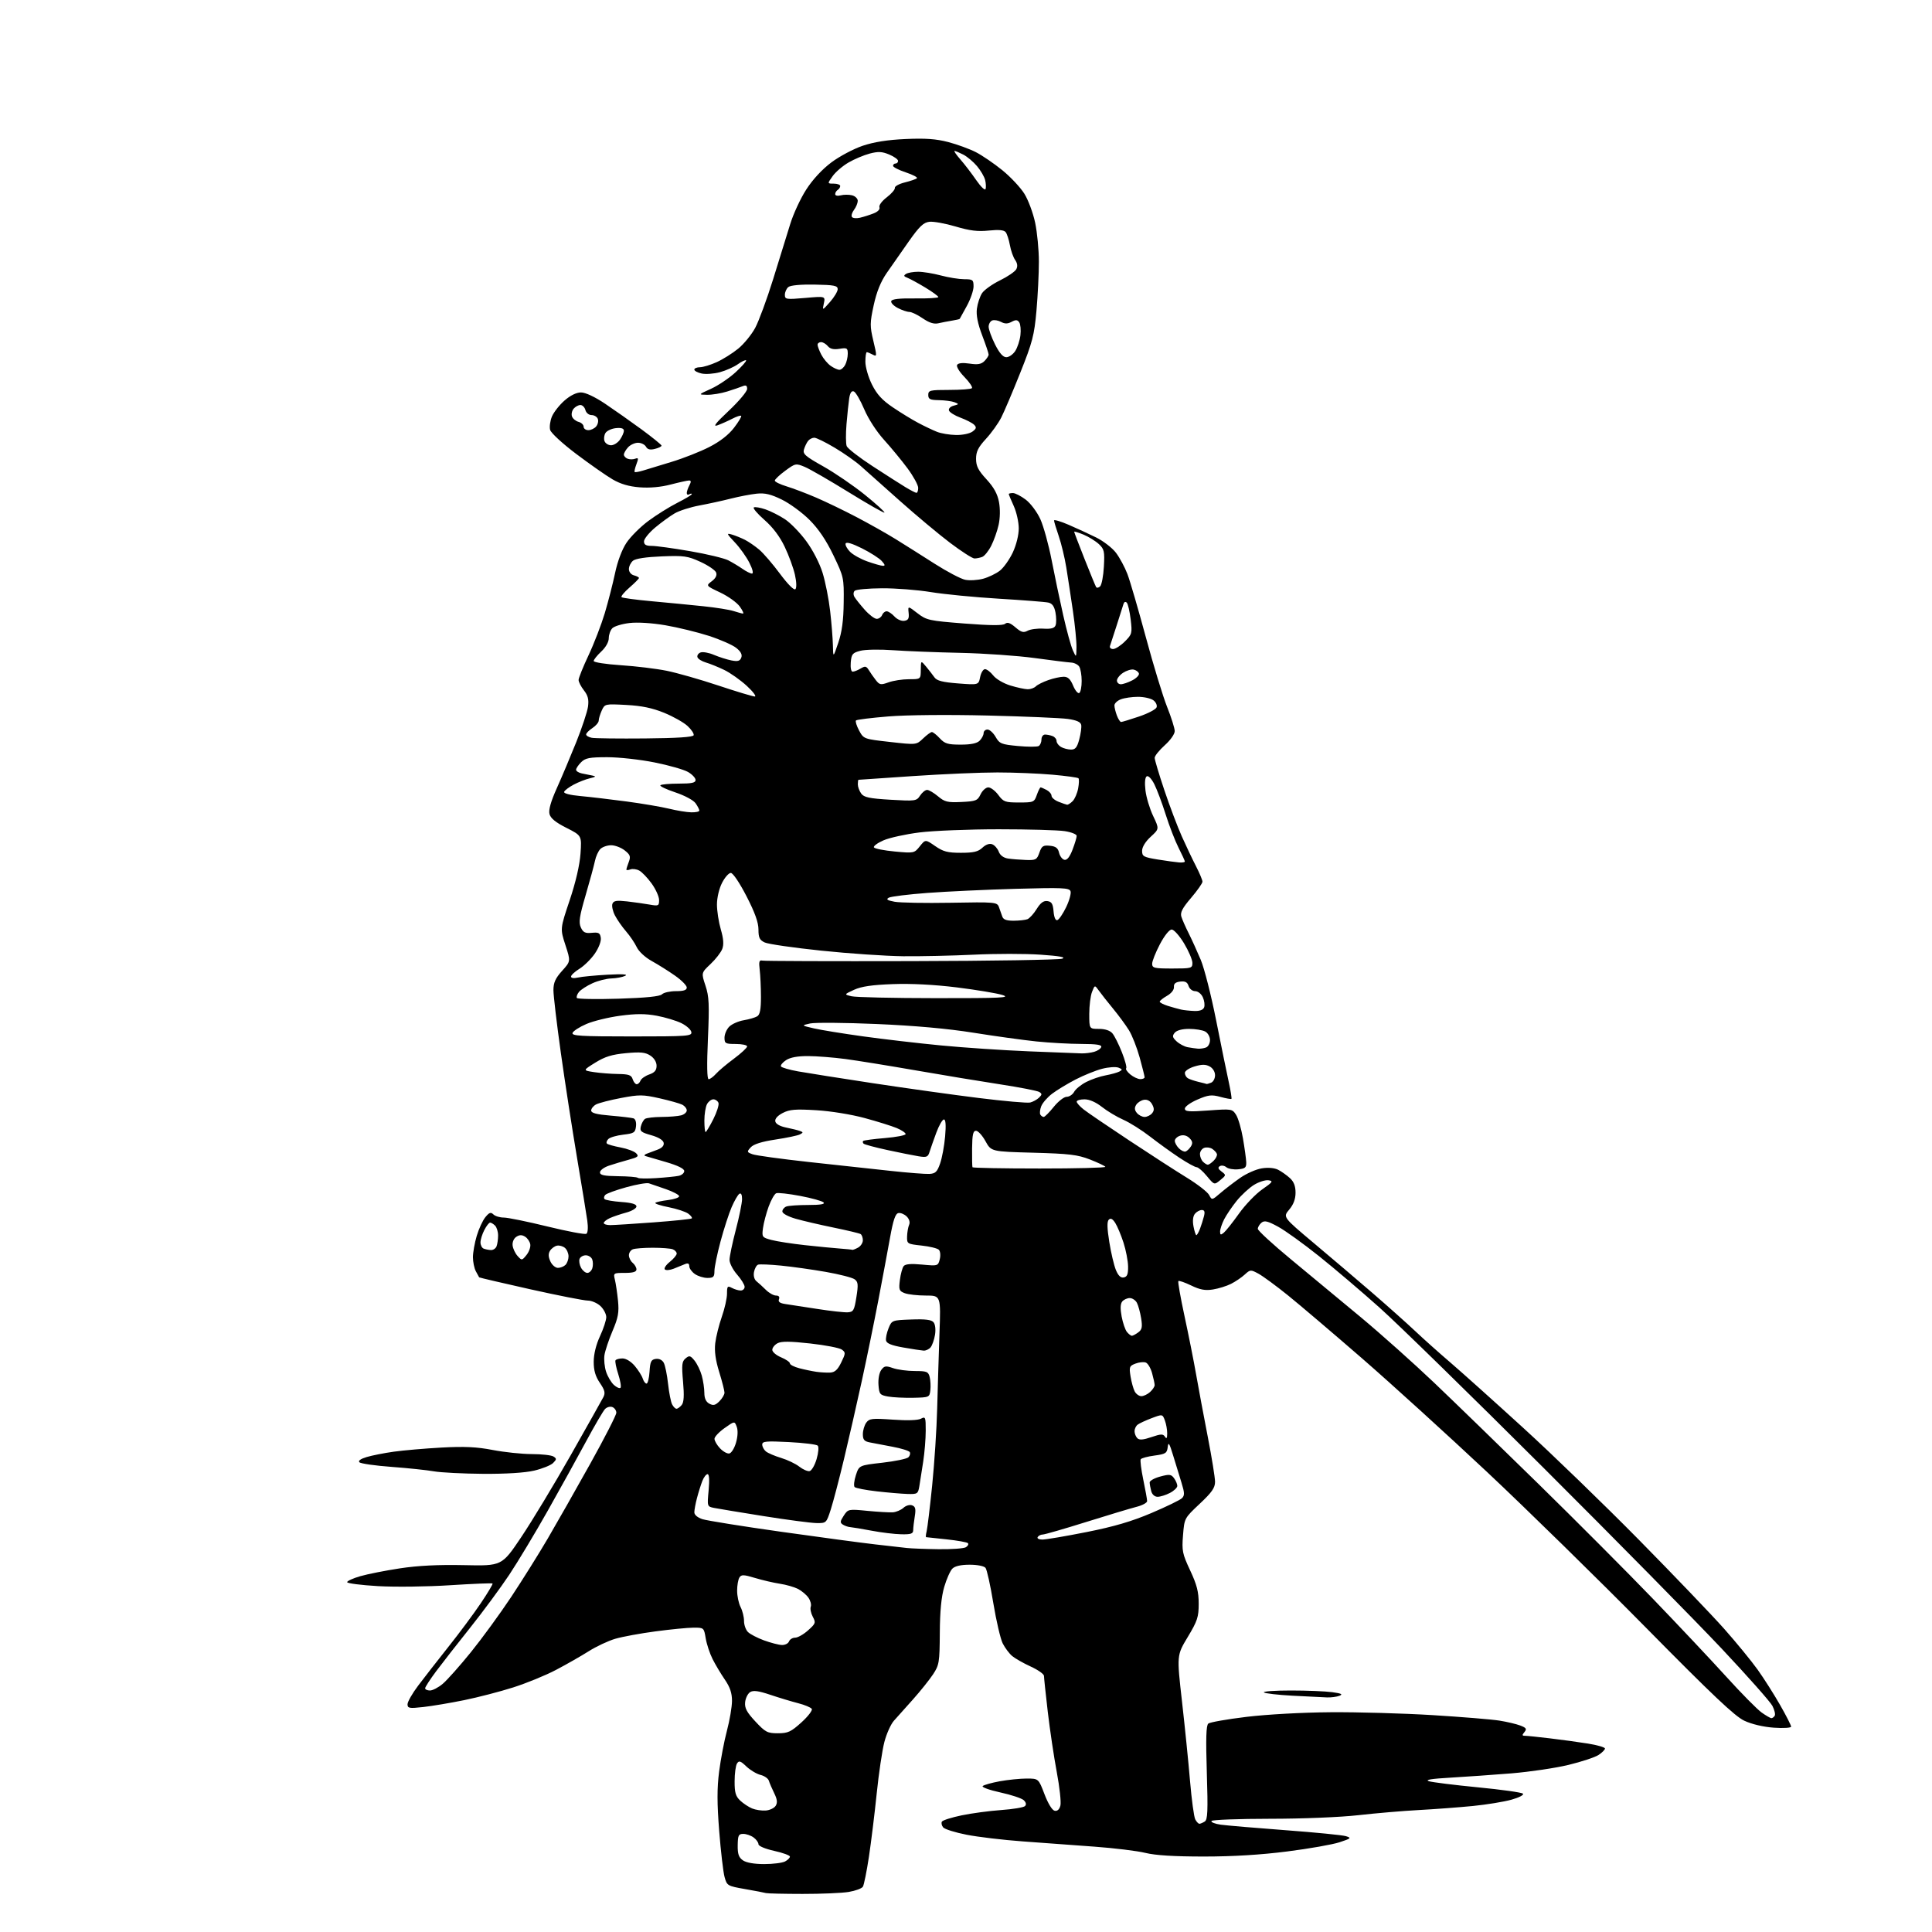<?xml version="1.0" encoding="UTF-8" standalone="no"?>
<svg 
  version="1.1" 
  xmlns="http://www.w3.org/2000/svg" 
  xmlns:xlink="http://www.w3.org/1999/xlink" 
  xmlns:svg="http://www.w3.org/2000/svg"
  xmlns:rdf="http://www.w3.org/1999/02/22-rdf-syntax-ns#"
  xmlns:cc="http://creativecommons.org/ns#"
  xmlns:dc="http://purl.org/dc/elements/1.1/"
  viewBox="0 0 768 768"
  width="768"
  height="768"
>
<style>svg {background-color: white; }</style>"
<path stroke="none" fill="black" fill-rule="evenodd" d="M319.00,752.86C311.57,752.85 305.05,752.70 304.50,752.53C303.95,752.36 300.24,751.64 296.25,750.95C289.17,749.71 288.98,749.60 288.03,746.15C287.49,744.20 286.53,735.97 285.89,727.85C285.02,716.76 285.01,710.89 285.86,704.23C286.49,699.35 287.89,692.02 288.98,687.93C290.06,683.84 290.96,678.56 290.98,676.18C290.99,673.04 290.22,670.72 288.14,667.68C286.56,665.38 284.37,661.70 283.26,659.50C282.15,657.30 280.92,653.59 280.53,651.25C279.83,647.04 279.79,647.00 275.66,647.02C273.37,647.03 266.60,647.69 260.62,648.49C254.63,649.28 247.43,650.61 244.62,651.43C241.80,652.25 237.03,654.49 234.00,656.41C230.97,658.32 225.12,661.66 221.00,663.82C216.88,665.99 209.22,669.12 204.00,670.78C198.78,672.44 190.00,674.72 184.50,675.84C179.00,676.96 171.69,678.19 168.25,678.57C162.66,679.19 162.00,679.07 162.00,677.47C162.00,676.49 163.89,673.17 166.21,670.09C168.52,667.02 173.93,660.07 178.23,654.66C182.54,649.25 188.33,641.46 191.11,637.33C193.89,633.21 196.00,629.67 195.80,629.47C195.59,629.26 188.03,629.57 178.98,630.15C169.93,630.74 157.01,630.90 150.27,630.51C143.52,630.12 138.00,629.41 138.00,628.93C138.00,628.45 140.36,627.38 143.25,626.55C146.14,625.72 153.22,624.32 159.00,623.44C166.17,622.35 174.26,621.95 184.50,622.17C199.50,622.50 199.50,622.50 207.22,611.00C211.47,604.67 220.30,590.05 226.85,578.50C233.39,566.95 239.23,556.56 239.83,555.41C240.70,553.72 240.43,552.63 238.45,549.71C236.68,547.11 236.00,544.76 236.01,541.30C236.02,538.30 236.95,534.49 238.51,531.15C239.88,528.21 241.00,524.80 241.00,523.58C241.00,522.35 239.96,520.37 238.69,519.17C237.41,517.98 235.15,517.00 233.65,517.00C232.16,517.00 221.87,514.98 210.80,512.51C199.73,510.03 190.59,507.90 190.47,507.76C190.36,507.61 189.76,506.52 189.14,505.32C188.51,504.11 188.00,501.61 188.00,499.75C188.00,497.89 188.68,494.08 189.51,491.28C190.34,488.49 191.88,485.14 192.94,483.85C194.48,481.96 195.11,481.75 196.13,482.75C196.83,483.44 198.69,484.00 200.26,484.00C201.84,484.00 209.64,485.59 217.59,487.54C225.55,489.49 232.52,490.80 233.08,490.45C233.69,490.07 233.84,487.96 233.45,485.16C233.09,482.60 231.24,471.27 229.34,460.00C227.44,448.73 224.56,430.05 222.94,418.50C221.32,406.95 220.00,395.76 220.00,393.62C220.00,390.61 220.77,388.90 223.43,385.94C226.87,382.14 226.87,382.14 224.76,375.67C222.65,369.19 222.65,369.19 226.46,357.85C228.86,350.69 230.44,343.85 230.76,339.33C231.25,332.16 231.25,332.16 225.14,329.07C220.85,326.91 218.85,325.27 218.43,323.57C218.02,321.94 218.97,318.58 221.34,313.32C223.27,309.02 226.74,300.80 229.05,295.05C231.36,289.30 233.47,282.91 233.75,280.86C234.12,278.04 233.72,276.47 232.12,274.43C230.96,272.94 230.00,271.09 230.00,270.30C230.00,269.52 231.78,265.09 233.96,260.47C236.14,255.84 239.03,248.33 240.40,243.78C241.76,239.23 243.60,232.06 244.49,227.85C245.46,223.20 247.23,218.48 249.01,215.80C250.62,213.37 254.54,209.45 257.72,207.09C260.90,204.73 266.09,201.48 269.25,199.88C272.41,198.28 275.00,196.73 275.00,196.43C275.00,196.13 274.55,196.16 274.00,196.50C273.45,196.84 273.00,196.61 273.00,195.99C273.00,195.37 273.47,194.00 274.04,192.93C274.78,191.55 274.75,191.00 273.93,191.00C273.30,191.00 270.02,191.72 266.64,192.60C262.71,193.63 258.26,194.03 254.29,193.72C250.00,193.39 246.65,192.40 243.48,190.54C240.95,189.06 234.46,184.52 229.06,180.45C223.56,176.30 219.00,172.10 218.68,170.87C218.36,169.67 218.69,167.29 219.40,165.58C220.12,163.87 222.36,161.01 224.39,159.23C226.72,157.19 229.13,156.00 230.96,156.00C232.71,156.00 236.45,157.75 240.50,160.46C244.16,162.92 250.71,167.53 255.05,170.71C259.38,173.90 262.95,176.79 262.97,177.14C262.99,177.49 261.80,178.09 260.32,178.45C258.42,178.93 257.40,178.68 256.78,177.56C256.29,176.70 254.87,176.00 253.61,176.00C252.34,176.00 250.57,176.82 249.65,177.83C248.74,178.83 248.00,180.14 248.00,180.72C248.00,181.31 248.68,182.05 249.50,182.36C250.33,182.68 251.68,182.67 252.52,182.35C253.79,181.86 253.87,182.21 252.99,184.52C252.42,186.04 252.10,187.43 252.29,187.62C252.48,187.81 253.95,187.56 255.57,187.07C257.18,186.57 262.32,185.01 267.00,183.59C271.68,182.17 278.43,179.51 282.00,177.67C286.22,175.51 289.65,172.84 291.79,170.04C293.60,167.68 294.88,165.54 294.63,165.30C294.39,165.05 292.80,165.57 291.10,166.45C289.40,167.33 286.77,168.50 285.26,169.05C283.23,169.79 284.41,168.26 289.75,163.24C293.74,159.48 297.00,155.60 297.00,154.60C297.00,153.26 296.54,152.98 295.25,153.51C294.29,153.91 291.52,154.86 289.09,155.62C286.67,156.38 283.07,156.97 281.09,156.94C277.50,156.88 277.50,156.88 282.68,154.53C285.52,153.24 289.92,150.27 292.45,147.94C294.97,145.61 296.83,143.50 296.58,143.24C296.32,142.99 294.85,143.68 293.30,144.79C291.75,145.89 288.54,147.32 286.16,147.96C283.78,148.60 280.52,148.83 278.92,148.48C277.31,148.13 276.00,147.43 276.00,146.92C276.00,146.41 277.01,145.99 278.25,145.98C279.49,145.97 282.50,145.05 284.94,143.94C287.39,142.83 291.22,140.42 293.47,138.58C295.72,136.74 298.74,133.04 300.19,130.36C301.63,127.69 304.85,118.97 307.33,111.00C309.82,103.03 312.86,93.19 314.10,89.15C315.33,85.10 318.20,78.90 320.48,75.37C323.05,71.36 326.82,67.30 330.48,64.56C333.71,62.14 339.31,59.17 342.92,57.95C347.40,56.44 352.86,55.58 360.00,55.26C367.86,54.91 372.12,55.21 376.93,56.47C380.46,57.39 385.41,59.20 387.93,60.49C390.44,61.78 395.19,65.02 398.47,67.69C401.75,70.36 405.69,74.57 407.22,77.04C408.76,79.52 410.68,84.69 411.49,88.53C412.30,92.36 412.97,99.33 412.97,104.00C412.98,108.67 412.54,117.45 412.01,123.50C411.14,133.27 410.42,136.03 405.59,148.13C402.60,155.63 399.19,163.67 398.01,165.98C396.83,168.30 394.09,172.12 391.93,174.46C388.85,177.80 388.00,179.51 388.00,182.38C388.00,185.28 388.86,186.98 392.13,190.52C395.07,193.72 396.51,196.32 397.12,199.59C397.63,202.37 397.57,205.94 396.96,208.67C396.41,211.15 395.08,214.88 394.02,216.96C392.96,219.05 391.35,221.03 390.46,221.38C389.57,221.72 388.17,222.00 387.36,222.00C386.55,222.00 382.20,219.21 377.69,215.80C373.19,212.40 364.17,204.86 357.65,199.05C351.13,193.25 344.15,187.03 342.15,185.24C340.14,183.44 335.50,180.18 331.83,177.99C328.15,175.79 324.50,174.00 323.70,174.00C322.90,174.00 321.79,174.56 321.24,175.25C320.69,175.94 319.95,177.45 319.60,178.62C319.04,180.45 320.07,181.36 327.29,185.41C331.88,187.99 339.31,193.07 343.82,196.71C348.32,200.35 351.81,203.52 351.57,203.76C351.34,203.99 344.93,200.34 337.32,195.64C329.72,190.94 321.87,186.42 319.89,185.59C316.37,184.13 316.16,184.17 312.14,187.13C309.86,188.80 308.00,190.57 308.00,191.05C308.00,191.53 310.14,192.57 312.75,193.36C315.36,194.16 320.65,196.17 324.50,197.83C328.35,199.49 335.55,202.96 340.50,205.56C345.45,208.15 352.43,212.08 356.00,214.29C359.57,216.50 366.55,220.90 371.50,224.07C376.45,227.23 381.92,230.11 383.67,230.47C385.41,230.83 388.61,230.64 390.79,230.06C392.96,229.47 395.98,228.02 397.49,226.83C399.01,225.63 401.31,222.37 402.62,219.58C404.01,216.58 404.98,212.66 404.97,210.00C404.96,207.53 404.07,203.54 402.98,201.14C401.89,198.74 401.00,196.61 401.00,196.39C401.00,196.18 401.75,196.00 402.66,196.00C403.57,196.00 405.87,197.19 407.78,198.64C409.70,200.11 412.27,203.56 413.56,206.39C414.83,209.20 416.83,216.45 418.01,222.50C419.18,228.55 421.26,238.45 422.63,244.50C423.99,250.55 425.72,256.85 426.47,258.50C427.84,261.50 427.84,261.50 427.92,257.29C427.96,254.97 427.32,248.45 426.49,242.79C425.66,237.13 424.48,229.36 423.86,225.53C423.24,221.69 421.90,216.11 420.87,213.12C419.84,210.13 419.00,207.33 419.00,206.90C419.00,206.47 421.59,207.23 424.75,208.59C427.91,209.95 432.84,212.22 435.71,213.64C438.57,215.05 442.12,217.78 443.60,219.72C445.07,221.65 447.13,225.47 448.17,228.20C449.21,230.93 452.50,242.24 455.50,253.33C458.49,264.42 462.29,276.88 463.94,281.00C465.58,285.12 466.95,289.44 466.97,290.59C466.99,291.78 465.30,294.20 463.00,296.26C460.80,298.24 459.00,300.48 459.00,301.25C459.00,302.03 460.73,307.80 462.84,314.08C464.94,320.36 468.08,328.65 469.80,332.50C471.52,336.35 474.07,341.71 475.47,344.42C476.86,347.13 478.00,349.85 478.00,350.48C478.00,351.11 475.96,354.01 473.47,356.93C470.02,360.96 469.10,362.74 469.60,364.37C469.96,365.54 471.27,368.52 472.52,371.00C473.76,373.48 475.92,378.23 477.33,381.58C478.73,384.92 481.48,395.72 483.43,405.58C485.39,415.43 487.63,426.42 488.42,429.99C489.20,433.57 489.70,436.63 489.52,436.81C489.35,436.99 487.36,436.64 485.12,436.03C481.60,435.08 480.33,435.23 476.02,437.09C473.26,438.28 471.00,439.89 471.00,440.68C471.00,441.88 472.57,442.01 480.39,441.43C489.54,440.76 489.83,440.80 491.34,443.12C492.19,444.43 493.43,448.65 494.09,452.50C494.75,456.35 495.34,460.62 495.40,462.00C495.48,464.13 495.00,464.55 492.18,464.82C490.36,464.99 488.24,464.62 487.48,463.98C486.71,463.35 485.55,463.16 484.89,463.57C484.03,464.10 484.23,464.70 485.60,465.72C487.44,467.09 487.43,467.19 485.09,469.10C482.69,471.07 482.69,471.07 479.77,467.54C478.17,465.59 476.32,463.99 475.68,463.98C475.03,463.97 471.96,462.28 468.85,460.23C465.75,458.18 460.52,454.41 457.22,451.85C453.93,449.29 449.13,446.26 446.54,445.12C443.96,443.98 440.12,441.68 438.03,440.02C435.63,438.13 433.05,437.00 431.11,437.00C429.40,437.00 428.00,437.42 428.00,437.92C428.00,438.43 429.24,439.82 430.75,441.01C432.26,442.21 440.41,447.75 448.86,453.34C457.30,458.93 467.65,465.61 471.86,468.19C476.06,470.77 480.01,473.84 480.63,475.01C481.76,477.15 481.76,477.15 485.13,474.26C486.98,472.67 490.52,469.95 493.00,468.22C495.48,466.49 499.35,464.78 501.62,464.43C504.16,464.03 506.65,464.26 508.12,465.02C509.43,465.70 511.51,467.17 512.75,468.30C514.32,469.73 515.00,471.48 515.00,474.10C515.00,476.64 514.19,478.81 512.48,480.84C509.97,483.82 509.97,483.82 522.23,494.12C528.98,499.78 539.45,508.69 545.50,513.91C551.55,519.14 559.20,525.96 562.50,529.07C565.80,532.19 572.10,537.82 576.50,541.58C580.90,545.35 593.95,557.05 605.50,567.59C617.05,578.12 637.75,598.16 651.51,612.12C665.26,626.08 680.49,641.97 685.35,647.44C690.20,652.91 696.22,660.26 698.72,663.76C701.22,667.26 705.23,673.58 707.63,677.79C710.04,682.00 712.00,685.86 712.00,686.36C712.00,686.86 708.94,687.05 705.11,686.78C700.91,686.48 696.31,685.39 693.36,684.00C689.61,682.23 680.66,673.76 654.13,646.86C635.22,627.69 606.87,599.92 591.13,585.14C575.38,570.37 553.05,550.07 541.50,540.03C529.95,530.00 516.67,518.71 512.00,514.94C507.32,511.17 502.05,507.29 500.29,506.33C497.17,504.64 497.00,504.65 494.79,506.67C493.53,507.83 491.08,509.48 489.35,510.35C487.63,511.23 484.39,512.23 482.16,512.59C479.07,513.08 477.04,512.71 473.51,511.00C470.97,509.78 468.68,508.98 468.42,509.24C468.16,509.50 469.26,515.74 470.85,523.11C472.44,530.47 474.54,541.00 475.50,546.50C476.46,552.00 478.55,563.14 480.13,571.27C481.71,579.39 483.00,587.39 483.00,589.04C483.00,591.43 481.75,593.23 476.90,597.78C470.82,603.50 470.81,603.52 470.27,610.27C469.77,616.47 470.01,617.65 473.11,624.27C475.78,629.97 476.50,632.77 476.50,637.50C476.50,642.81 476.00,644.33 472.14,650.75C467.78,657.99 467.78,657.99 469.85,676.25C470.99,686.29 472.44,700.58 473.06,708.00C473.69,715.42 474.62,722.29 475.14,723.25C475.65,724.21 476.39,724.99 476.79,724.98C477.18,724.98 478.13,724.57 478.91,724.08C480.07,723.34 480.21,719.96 479.73,704.66C479.30,691.04 479.46,685.87 480.32,685.15C480.97,684.61 487.80,683.41 495.50,682.48C503.56,681.50 517.78,680.72 529.00,680.64C539.73,680.56 557.95,681.08 569.50,681.79C581.05,682.50 592.98,683.48 596.00,683.96C599.02,684.44 602.79,685.33 604.36,685.93C606.74,686.85 607.01,687.28 605.99,688.52C605.00,689.71 605.03,690.00 606.15,690.00C606.92,690.00 611.37,690.45 616.03,691.01C620.69,691.56 627.54,692.50 631.25,693.10C634.96,693.69 638.00,694.58 638.00,695.07C638.00,695.55 636.85,696.71 635.44,697.63C634.04,698.55 628.65,700.33 623.48,701.58C618.31,702.83 608.09,704.34 600.79,704.94C593.48,705.53 582.55,706.30 576.50,706.65C568.97,707.08 566.29,707.52 568.00,708.06C569.38,708.49 578.15,709.58 587.50,710.49C596.85,711.39 604.90,712.52 605.38,713.00C605.89,713.49 603.95,714.52 600.88,715.39C597.92,716.23 591.00,717.36 585.50,717.91C580.00,718.45 570.33,719.18 564.00,719.52C557.67,719.86 546.88,720.78 540.00,721.56C532.85,722.37 517.79,722.99 504.81,722.99C492.33,723.00 481.88,723.39 481.58,723.87C481.28,724.35 482.94,725.01 485.27,725.34C487.60,725.66 499.18,726.65 511.00,727.53C522.83,728.41 533.62,729.48 535.00,729.90C537.30,730.61 537.11,730.80 532.50,732.32C529.75,733.23 520.40,734.88 511.71,735.98C501.23,737.32 490.08,738.00 478.54,738.00C466.79,738.00 459.27,737.53 455.33,736.56C452.12,735.77 442.98,734.65 435.00,734.07C427.02,733.49 414.20,732.55 406.50,731.98C398.80,731.42 388.79,730.23 384.26,729.34C379.73,728.46 375.53,727.14 374.92,726.41C374.32,725.68 374.10,724.65 374.43,724.11C374.77,723.57 378.29,722.45 382.27,721.63C386.25,720.80 393.32,719.85 397.99,719.52C402.67,719.19 406.92,718.48 407.45,717.95C408.07,717.33 407.89,716.49 406.96,715.61C406.16,714.85 401.96,713.46 397.64,712.52C393.32,711.58 390.17,710.44 390.64,709.99C391.11,709.53 394.17,708.68 397.43,708.08C400.70,707.49 405.50,707.00 408.10,707.00C412.83,707.00 412.83,707.00 415.21,713.25C416.64,716.99 418.26,719.62 419.26,719.81C420.33,720.02 421.14,719.27 421.53,717.73C421.86,716.40 421.21,710.41 420.08,704.41C418.95,698.41 417.35,687.65 416.51,680.51C415.68,673.36 415.00,666.92 415.00,666.20C415.00,665.48 412.64,663.81 409.75,662.49C406.86,661.17 403.54,659.28 402.36,658.30C401.18,657.31 399.48,655.04 398.59,653.27C397.70,651.49 396.02,644.29 394.86,637.27C393.71,630.24 392.31,623.94 391.76,623.25C391.18,622.53 388.49,622.00 385.45,622.00C381.97,622.00 379.60,622.54 378.58,623.56C377.72,624.42 376.27,627.68 375.35,630.81C374.20,634.71 373.64,640.46 373.59,649.07C373.51,660.88 373.34,661.89 370.89,665.59C369.46,667.75 365.88,672.22 362.95,675.51C360.01,678.81 356.60,682.63 355.36,684.00C354.12,685.38 352.40,689.19 351.55,692.48C350.69,695.76 349.32,704.99 348.50,712.98C347.68,720.96 346.29,732.27 345.41,738.10C344.53,743.92 343.45,749.27 343.01,749.99C342.57,750.70 340.02,751.64 337.35,752.08C334.68,752.52 326.43,752.87 319.00,752.86zM303.79,741.00C307.28,741.00 311.00,740.53 312.07,739.96C313.13,739.40 314.00,738.53 314.00,738.03C314.00,737.54 311.19,736.51 307.75,735.75C304.12,734.94 301.50,733.83 301.50,733.10C301.50,732.41 300.63,731.20 299.56,730.42C298.49,729.64 296.65,729.00 295.47,729.00C293.59,729.00 293.31,729.58 293.25,733.51C293.20,737.02 293.65,738.34 295.31,739.51C296.66,740.45 299.78,741.00 303.79,741.00zM304.40,719.71C305.99,719.59 307.77,718.75 308.35,717.82C309.12,716.59 308.96,715.27 307.76,712.82C306.86,711.00 305.91,708.77 305.64,707.88C305.38,706.99 303.89,705.94 302.33,705.56C300.77,705.17 298.24,703.66 296.70,702.20C294.35,699.96 293.76,699.77 292.97,701.02C292.45,701.83 292.02,705.01 292.02,708.08C292.00,712.58 292.43,714.06 294.25,715.77C295.49,716.93 297.63,718.34 299.00,718.90C300.38,719.46 302.80,719.83 304.40,719.71zM309.22,689.00C313.22,689.00 314.41,688.45 318.58,684.68C321.20,682.31 323.05,679.89 322.70,679.32C322.34,678.74 319.90,677.72 317.28,677.05C314.65,676.37 309.66,674.87 306.19,673.70C301.49,672.13 299.45,671.86 298.19,672.64C297.26,673.23 296.37,675.03 296.20,676.66C295.97,678.99 296.83,680.61 300.27,684.31C304.25,688.58 305.05,689.00 309.22,689.00zM704.16,683.00C704.56,683.00 705.15,682.56 705.48,682.03C705.81,681.50 705.40,679.73 704.56,678.11C703.72,676.49 694.63,666.24 684.37,655.33C674.10,644.42 642.25,612.10 613.59,583.50C584.93,554.90 555.63,526.27 548.49,519.89C541.35,513.50 530.48,504.26 524.33,499.34C518.19,494.43 510.86,489.15 508.04,487.62C503.92,485.38 502.63,485.07 501.46,486.04C500.66,486.70 500.00,487.81 500.00,488.49C500.00,489.18 505.94,494.63 513.19,500.62C520.45,506.60 532.94,516.96 540.94,523.62C548.95,530.29 562.02,541.97 570.00,549.56C577.98,557.16 596.70,575.33 611.61,589.94C626.52,604.55 646.96,625.05 657.02,635.50C667.09,645.95 680.22,659.90 686.21,666.50C692.19,673.10 698.52,679.51 700.27,680.75C702.01,681.99 703.77,683.00 704.16,683.00zM527.50,674.75C525.85,674.68 519.70,674.38 513.83,674.07C507.96,673.76 502.82,673.16 502.41,672.75C502.00,672.34 506.85,672.00 513.19,672.00C519.53,672.00 526.90,672.30 529.57,672.66C533.24,673.17 533.94,673.51 532.46,674.09C531.38,674.51 529.15,674.81 527.50,674.75zM170.92,672.00C171.98,672.00 174.26,670.81 175.99,669.35C177.73,667.89 182.76,662.24 187.18,656.78C191.59,651.33 198.81,641.43 203.22,634.79C207.63,628.14 214.16,617.71 217.74,611.60C221.31,605.50 228.91,592.12 234.62,581.87C240.33,571.62 245.00,562.49 245.00,561.59C245.00,560.68 244.29,559.66 243.42,559.33C242.55,559.00 241.24,559.35 240.51,560.11C239.77,560.88 236.38,566.67 232.97,573.00C229.57,579.33 222.72,591.70 217.76,600.50C212.80,609.30 205.90,620.77 202.43,626.00C198.95,631.23 191.98,640.67 186.93,647.00C181.88,653.33 175.78,661.14 173.37,664.36C170.97,667.58 169.00,670.62 169.00,671.11C169.00,671.60 169.87,672.00 170.92,672.00zM310.78,653.91C312.04,653.96 313.32,653.33 313.64,652.50C313.95,651.67 315.06,651.00 316.09,651.00C317.12,651.00 319.43,649.70 321.21,648.10C324.23,645.41 324.36,645.04 323.09,642.67C322.35,641.28 321.99,639.48 322.29,638.68C322.60,637.88 322.18,636.28 321.36,635.11C320.55,633.94 318.67,632.37 317.19,631.61C315.71,630.86 312.48,629.93 310.00,629.56C307.52,629.18 303.10,628.16 300.16,627.27C295.59,625.90 294.69,625.87 293.93,627.09C293.43,627.86 293.02,630.21 293.02,632.30C293.01,634.39 293.62,637.31 294.38,638.80C295.15,640.28 295.76,642.78 295.76,644.34C295.75,645.90 296.45,647.88 297.31,648.74C298.17,649.60 301.04,651.10 303.69,652.07C306.34,653.03 309.53,653.87 310.78,653.91zM373.00,615.83C378.23,615.91 383.16,615.55 383.97,615.04C384.78,614.53 385.13,613.80 384.76,613.43C384.38,613.05 380.57,612.37 376.29,611.92C372.00,611.48 368.34,611.08 368.14,611.05C367.94,611.02 368.04,609.98 368.35,608.73C368.66,607.49 369.65,599.28 370.55,590.48C371.44,581.69 372.34,567.98 372.54,560.00C372.75,552.02 373.16,538.64 373.45,530.25C374.00,515.00 374.00,515.00 368.06,515.00C364.80,515.00 361.02,514.58 359.65,514.06C357.41,513.20 357.23,512.71 357.72,508.81C358.02,506.44 358.70,503.96 359.22,503.30C359.88,502.46 362.13,502.27 366.53,502.69C372.81,503.27 372.90,503.25 373.57,500.57C373.95,499.05 373.79,497.39 373.20,496.80C372.62,496.22 369.53,495.47 366.33,495.13C360.63,494.51 360.50,494.43 360.58,491.50C360.63,489.85 360.99,487.77 361.39,486.88C361.83,485.89 361.46,484.61 360.44,483.58C359.51,482.66 358.03,482.04 357.13,482.21C355.92,482.45 355.07,484.95 353.80,492.01C352.86,497.23 350.76,508.48 349.13,517.00C347.50,525.52 344.55,539.92 342.57,549.00C340.59,558.08 337.41,572.02 335.50,580.00C333.59,587.98 331.23,596.98 330.26,600.00C328.50,605.47 328.47,605.50 324.49,605.44C322.30,605.40 312.85,604.16 303.50,602.67C294.15,601.18 285.28,599.71 283.79,599.41C281.11,598.86 281.09,598.81 281.69,592.43C282.07,588.32 281.92,586.00 281.27,586.00C280.70,586.00 279.76,587.24 279.17,588.75C278.59,590.26 277.63,593.30 277.06,595.50C276.48,597.70 276.01,600.25 276.01,601.17C276.00,602.18 277.29,603.26 279.25,603.90C281.04,604.47 295.10,606.73 310.50,608.90C325.90,611.07 342.77,613.34 348.00,613.93C353.23,614.52 358.85,615.16 360.50,615.35C362.15,615.54 367.77,615.76 373.00,615.83zM414.39,612.00C415.77,612.00 423.66,610.66 431.92,609.02C442.85,606.85 449.89,604.78 457.72,601.45C463.65,598.93 469.10,596.28 469.84,595.56C470.95,594.47 470.92,593.45 469.66,589.38C468.83,586.70 467.33,581.80 466.32,578.50C464.85,573.66 464.44,573.03 464.19,575.22C463.90,577.67 463.37,578.01 458.91,578.61C456.19,578.97 453.73,579.63 453.45,580.08C453.18,580.52 453.64,584.18 454.47,588.19C455.31,592.21 456.00,596.05 456.00,596.71C456.00,597.38 454.09,598.41 451.75,599.00C449.41,599.60 440.38,602.32 431.69,605.04C422.99,607.77 415.25,610.00 414.49,610.00C413.74,610.00 412.84,610.45 412.50,611.00C412.15,611.57 412.97,612.00 414.39,612.00zM358.25,609.90C355.64,609.85 350.35,609.21 346.50,608.48C342.65,607.75 338.82,607.12 338.00,607.06C337.18,607.01 335.86,606.56 335.08,606.07C333.87,605.31 333.92,604.77 335.40,602.51C337.12,599.88 337.26,599.85 344.82,600.59C349.05,601.00 353.59,601.26 354.92,601.17C356.26,601.07 358.15,600.27 359.14,599.38C360.14,598.46 361.65,598.04 362.59,598.40C363.90,598.90 364.12,599.83 363.64,602.77C363.30,604.82 363.02,607.29 363.01,608.25C363.00,609.68 362.14,609.98 358.25,609.90zM460.17,595.00C459.01,595.00 457.99,594.10 457.63,592.75C457.30,591.51 457.02,589.95 457.01,589.29C457.01,588.62 458.89,587.57 461.20,586.95C464.87,585.96 465.56,586.04 466.70,587.60C467.41,588.58 468.00,589.96 468.00,590.67C468.00,591.37 466.67,592.64 465.05,593.47C463.43,594.31 461.23,595.00 460.17,595.00zM360.70,593.87C358.39,593.80 352.90,593.33 348.51,592.83C344.11,592.33 340.16,591.56 339.73,591.13C339.30,590.70 339.52,588.58 340.22,586.42C341.50,582.50 341.50,582.50 350.75,581.45C355.84,580.87 360.50,579.90 361.11,579.29C361.72,578.68 361.96,577.75 361.64,577.22C361.31,576.70 358.23,575.74 354.77,575.10C351.32,574.45 347.26,573.68 345.75,573.38C343.55,572.95 343.00,572.29 343.00,570.11C343.00,568.61 343.61,566.55 344.35,565.53C345.57,563.87 346.66,563.75 354.93,564.33C360.64,564.74 364.88,564.60 366.08,563.96C367.87,563.00 368.00,563.31 367.99,568.71C367.99,571.90 367.54,577.42 366.99,581.00C366.45,584.58 365.76,588.96 365.46,590.75C364.94,593.84 364.70,593.99 360.70,593.87zM192.00,585.87C184.03,585.81 175.25,585.36 172.50,584.88C169.75,584.39 162.18,583.59 155.67,583.11C149.16,582.63 143.41,581.81 142.88,581.28C142.29,580.69 143.34,579.92 145.74,579.20C147.83,578.57 152.68,577.61 156.52,577.07C160.36,576.53 168.90,575.79 175.50,575.43C184.62,574.93 189.51,575.16 195.86,576.39C200.46,577.27 207.43,578.01 211.36,578.02C215.29,578.02 219.18,578.46 220.00,578.98C221.32,579.81 221.30,580.12 219.86,581.57C218.96,582.47 215.58,583.83 212.36,584.59C208.65,585.46 201.17,585.93 192.00,585.87zM321.82,584.79C322.63,584.63 323.88,582.48 324.61,580.01C325.35,577.48 325.55,575.15 325.06,574.66C324.58,574.18 319.43,573.55 313.60,573.25C304.54,572.79 303.00,572.93 303.00,574.23C303.00,575.07 303.65,576.30 304.45,576.96C305.25,577.62 307.98,578.79 310.50,579.55C313.03,580.31 316.29,581.87 317.73,583.01C319.18,584.14 321.02,584.95 321.82,584.79zM289.91,577.78C290.74,577.62 291.94,575.69 292.57,573.49C293.28,571.05 293.40,568.60 292.87,567.18C292.01,564.86 292.01,564.86 288.03,567.68C285.84,569.23 284.03,571.15 284.02,571.94C284.01,572.73 284.99,574.43 286.21,575.72C287.42,577.01 289.09,577.94 289.91,577.78zM457.71,571.27C461.52,569.97 462.35,569.95 463.09,571.12C463.72,572.11 463.97,571.74 463.98,569.82C463.99,568.34 463.57,566.00 463.05,564.63C462.10,562.12 462.10,562.12 457.80,563.74C455.43,564.64 452.94,565.79 452.25,566.31C451.56,566.82 451.00,568.00 451.00,568.92C451.00,569.85 451.50,571.10 452.10,571.70C452.91,572.51 454.43,572.39 457.71,571.27zM268.91,560.00C269.38,560.00 270.31,559.33 270.98,558.52C271.86,557.46 272.02,554.82 271.52,549.21C270.93,542.52 271.07,541.18 272.53,539.98C274.02,538.73 274.45,538.84 276.09,540.86C277.11,542.13 278.41,544.81 278.97,546.83C279.53,548.85 279.99,551.95 279.99,553.71C280.00,555.89 280.64,557.27 281.98,557.99C283.55,558.83 284.37,558.63 285.98,557.02C287.09,555.91 288.00,554.37 288.00,553.61C288.00,552.84 287.05,549.13 285.89,545.37C284.43,540.67 283.95,537.10 284.32,533.93C284.62,531.40 285.80,526.68 286.93,523.45C288.07,520.22 289.00,516.08 289.00,514.25C289.00,511.28 289.20,511.04 290.93,511.96C292.00,512.53 293.57,513.00 294.43,513.00C295.30,513.00 296.00,512.34 296.00,511.53C296.00,510.73 294.65,508.53 293.00,506.65C291.35,504.77 290.00,502.15 290.00,500.82C290.00,499.48 291.12,494.14 292.48,488.95C293.85,483.75 294.97,478.24 294.98,476.69C294.99,474.93 294.60,474.13 293.92,474.55C293.32,474.92 291.94,477.31 290.84,479.86C289.74,482.41 287.75,488.55 286.42,493.50C285.09,498.45 284.00,503.74 284.00,505.25C284.00,507.59 283.59,508.00 281.22,508.00C279.69,508.00 277.44,507.30 276.22,506.44C275.00,505.59 274.00,504.19 274.00,503.34C274.00,502.25 273.48,502.00 272.25,502.52C271.29,502.92 269.28,503.73 267.79,504.33C266.30,504.92 264.72,505.05 264.29,504.62C263.85,504.18 264.74,502.83 266.25,501.62C267.76,500.41 269.00,498.93 269.00,498.32C269.00,497.71 268.29,496.94 267.42,496.61C266.55,496.27 262.99,496.00 259.50,496.00C256.01,496.00 252.45,496.27 251.58,496.61C250.71,496.94 250.00,498.01 250.00,498.98C250.00,499.96 250.68,501.32 251.50,502.00C252.32,502.68 253.00,503.86 253.00,504.62C253.00,505.59 251.64,506.00 248.38,506.00C243.85,506.00 243.78,506.05 244.44,508.75C244.81,510.26 245.36,514.01 245.67,517.08C246.12,521.71 245.75,523.76 243.49,529.08C241.99,532.61 240.55,536.93 240.28,538.68C240.02,540.43 240.31,543.41 240.94,545.31C241.56,547.21 242.96,549.56 244.04,550.54C245.13,551.52 246.30,552.03 246.66,551.68C247.01,551.32 246.61,548.89 245.77,546.27C244.92,543.64 244.43,541.16 244.67,540.75C244.92,540.34 246.18,540.00 247.47,540.00C248.85,540.00 250.86,541.23 252.34,542.99C253.73,544.64 255.15,546.89 255.50,547.99C255.85,549.10 256.53,550.00 257.01,550.00C257.50,550.00 258.03,547.86 258.20,545.25C258.45,541.24 258.84,540.45 260.68,540.19C262.02,540.00 263.25,540.60 263.86,541.74C264.41,542.76 265.17,546.50 265.56,550.05C265.95,553.60 266.67,557.29 267.17,558.25C267.66,559.21 268.45,560.00 268.91,560.00zM363.00,555.64C359.43,555.71 354.93,555.49 353.00,555.14C349.76,554.55 349.48,554.21 349.21,550.50C349.04,548.21 349.51,545.69 350.30,544.60C351.52,542.94 352.11,542.84 355.00,543.85C356.81,544.48 360.70,545.00 363.63,545.00C368.41,545.00 369.02,545.25 369.56,547.38C369.89,548.69 370.01,551.05 369.83,552.63C369.51,555.45 369.38,555.50 363.00,555.64zM453.71,555.00C454.61,555.00 456.17,554.26 457.17,553.35C458.18,552.43 459.00,551.20 458.99,550.60C458.99,549.99 458.53,547.86 457.97,545.85C457.42,543.84 456.29,541.94 455.47,541.63C454.65,541.31 452.81,541.50 451.37,542.05C448.96,542.97 448.80,543.37 449.41,547.15C449.77,549.40 450.52,552.09 451.07,553.13C451.62,554.16 452.81,555.00 453.71,555.00zM330.00,545.62C331.86,545.53 332.99,544.50 334.40,541.60C336.17,537.97 336.19,537.61 334.64,536.48C333.72,535.81 328.06,534.71 322.06,534.05C314.02,533.16 310.61,533.14 309.08,533.96C307.93,534.57 307.00,535.75 307.00,536.59C307.00,537.42 308.57,538.76 310.50,539.56C312.43,540.37 314.00,541.45 314.00,541.97C314.00,542.50 315.69,543.36 317.75,543.90C319.81,544.44 322.85,545.07 324.50,545.31C326.15,545.55 328.62,545.69 330.00,545.62zM367.13,536.89C366.23,536.83 362.58,536.27 359.01,535.64C354.39,534.83 352.43,534.03 352.21,532.87C352.04,531.97 352.49,529.79 353.21,528.02C354.51,524.82 354.59,524.80 362.24,524.52C367.88,524.31 370.26,524.61 371.10,525.63C371.78,526.44 372.02,528.50 371.68,530.60C371.36,532.57 370.57,534.81 369.93,535.59C369.28,536.37 368.02,536.95 367.13,536.89zM449.93,531.00C450.31,531.00 451.45,530.39 452.46,529.65C453.97,528.55 454.18,527.53 453.62,524.03C453.24,521.67 452.48,518.91 451.93,517.87C451.38,516.84 450.10,516.00 449.09,516.00C448.07,516.00 446.74,516.61 446.12,517.35C445.36,518.27 445.28,520.19 445.87,523.34C446.35,525.89 447.30,528.66 447.99,529.49C448.68,530.32 449.55,531.00 449.93,531.00zM337.00,521.66C339.25,521.52 339.59,520.91 340.43,515.62C341.23,510.60 341.12,509.56 339.71,508.53C338.79,507.86 333.65,506.54 328.27,505.60C322.90,504.66 314.90,503.53 310.50,503.10C306.10,502.66 301.98,502.50 301.35,502.72C300.72,502.95 299.99,504.26 299.73,505.64C299.44,507.15 299.84,508.62 300.72,509.33C301.53,509.97 303.21,511.51 304.46,512.75C305.71,513.99 307.51,515.00 308.47,515.00C309.59,515.00 310.01,515.52 309.65,516.46C309.25,517.51 310.00,518.06 312.30,518.39C314.06,518.65 319.77,519.53 325.00,520.34C330.23,521.16 335.62,521.75 337.00,521.66zM446.73,507.80C448.09,507.52 448.48,506.50 448.43,503.41C448.39,501.20 447.57,496.93 446.60,493.94C445.63,490.95 444.16,487.44 443.33,486.14C442.27,484.49 441.50,484.10 440.76,484.84C440.02,485.58 440.08,488.23 440.96,493.70C441.64,497.99 442.83,503.00 443.58,504.83C444.54,507.14 445.50,508.04 446.73,507.80zM233.47,506.00C234.24,506.00 235.13,505.16 235.46,504.14C235.78,503.12 235.76,501.54 235.42,500.64C235.07,499.74 233.92,499.00 232.86,499.00C231.80,499.00 230.69,499.64 230.39,500.42C230.09,501.20 230.35,502.78 230.96,503.92C231.57,505.06 232.70,506.00 233.47,506.00zM221.78,504.00C222.78,504.00 224.14,503.46 224.80,502.80C225.46,502.14 226.00,500.62 226.00,499.42C226.00,498.22 225.35,496.70 224.55,496.04C223.75,495.38 222.34,494.98 221.41,495.17C220.48,495.35 219.24,496.25 218.66,497.17C217.91,498.36 217.95,499.59 218.78,501.42C219.43,502.84 220.78,504.00 221.78,504.00zM209.27,498.91C210.28,497.67 210.96,495.77 210.80,494.68C210.63,493.59 209.71,492.21 208.75,491.61C207.47,490.81 206.53,490.82 205.25,491.65C204.24,492.30 203.62,493.75 203.77,495.09C203.92,496.36 204.81,498.24 205.75,499.28C207.41,501.11 207.50,501.10 209.27,498.91zM195.14,496.92C196.05,496.96 197.06,496.29 197.39,495.42C197.73,494.55 198.00,492.61 198.00,491.12C198.00,489.62 197.46,487.86 196.80,487.20C196.14,486.54 195.25,486.00 194.83,486.00C194.40,486.00 193.36,487.33 192.53,488.95C191.69,490.57 191.00,492.79 191.00,493.87C191.00,494.95 191.56,496.06 192.25,496.34C192.94,496.62 194.24,496.88 195.14,496.92zM338.82,496.83C338.99,496.92 340.00,496.53 341.07,495.96C342.13,495.40 343.00,494.07 343.00,493.02C343.00,491.98 342.59,490.86 342.09,490.55C341.59,490.24 336.75,489.09 331.34,487.98C325.93,486.87 319.14,485.29 316.25,484.46C313.22,483.58 311.00,482.37 311.00,481.58C311.00,480.83 311.71,479.94 312.58,479.61C313.45,479.27 317.37,479.00 321.28,479.00C326.13,479.00 328.07,478.67 327.38,477.98C326.82,477.42 322.64,476.26 318.10,475.40C313.56,474.54 309.27,474.06 308.57,474.33C307.87,474.60 306.51,477.00 305.54,479.66C304.58,482.32 303.57,486.16 303.30,488.18C302.82,491.75 302.93,491.90 306.65,492.90C308.77,493.47 314.77,494.40 320.00,494.97C325.23,495.54 331.52,496.15 334.00,496.33C336.48,496.51 338.64,496.73 338.82,496.83zM475.57,491.00C475.83,491.00 476.48,489.86 477.02,488.46C477.55,487.06 478.26,484.81 478.60,483.46C479.05,481.67 478.81,481.00 477.73,481.00C476.91,481.00 475.69,481.67 475.01,482.49C474.23,483.43 474.01,485.26 474.43,487.49C474.79,489.42 475.31,491.00 475.57,491.00zM486.50,490.00C487.32,489.32 490.04,485.90 492.53,482.40C495.02,478.91 499.19,474.58 501.78,472.78C505.94,469.89 506.23,469.46 504.23,469.18C502.99,469.00 500.40,469.83 498.48,471.01C496.57,472.19 493.48,475.04 491.62,477.33C489.77,479.62 487.52,482.94 486.62,484.70C485.73,486.46 485.00,488.65 485.00,489.57C485.00,490.95 485.27,491.02 486.50,490.00zM242.56,487.00C243.97,487.00 251.73,486.51 259.81,485.91C267.89,485.31 274.72,484.60 275.00,484.33C275.27,484.06 274.63,483.21 273.58,482.44C272.53,481.67 269.03,480.52 265.80,479.88C262.58,479.25 260.20,478.47 260.51,478.16C260.83,477.84 263.10,477.34 265.57,477.04C268.04,476.74 270.02,476.05 269.97,475.50C269.92,474.95 267.54,473.69 264.69,472.70C261.83,471.71 258.81,470.67 257.96,470.39C257.11,470.11 253.09,470.80 249.02,471.93C244.95,473.05 241.18,474.42 240.63,474.97C240.08,475.52 239.95,476.28 240.34,476.67C240.73,477.06 243.73,477.57 247.02,477.81C251.14,478.11 253.00,478.66 253.00,479.58C253.00,480.32 251.16,481.42 248.91,482.02C246.66,482.63 243.73,483.62 242.41,484.22C241.08,484.83 240.00,485.70 240.00,486.16C240.00,486.62 241.15,487.00 242.56,487.00zM260.80,468.32C264.48,468.08 268.51,467.68 269.75,467.42C270.99,467.17 272.00,466.31 272.00,465.51C272.00,464.57 269.45,463.31 264.75,461.94C260.76,460.78 257.05,459.69 256.50,459.53C255.95,459.37 256.18,458.97 257.00,458.65C257.82,458.32 259.77,457.59 261.32,457.03C263.18,456.35 264.03,455.41 263.82,454.28C263.61,453.21 261.75,452.07 258.84,451.25C254.79,450.11 254.27,449.66 254.76,447.72C255.07,446.50 255.81,445.17 256.41,444.77C257.01,444.36 259.98,444.02 263.00,444.00C266.02,443.99 269.51,443.70 270.75,443.37C271.99,443.04 273.00,442.16 273.00,441.42C273.00,440.68 272.21,439.66 271.25,439.15C270.29,438.65 266.21,437.50 262.19,436.59C255.54,435.10 254.14,435.09 246.90,436.46C242.51,437.29 238.04,438.45 236.96,439.02C235.88,439.60 235.00,440.69 235.00,441.45C235.00,442.45 237.15,443.01 242.75,443.48C247.01,443.84 251.09,444.33 251.82,444.56C252.60,444.82 253.00,446.11 252.82,447.74C252.53,450.23 252.03,450.55 247.75,451.05C245.14,451.35 242.47,452.13 241.82,452.78C241.17,453.43 240.92,454.25 241.27,454.60C241.62,454.95 244.06,455.64 246.68,456.13C249.31,456.62 252.09,457.66 252.86,458.43C254.07,459.64 253.65,460.00 249.88,461.02C247.47,461.67 243.93,462.74 242.00,463.39C240.07,464.05 238.50,465.23 238.50,466.03C238.50,467.15 240.13,467.49 245.74,467.56C249.72,467.60 253.23,467.89 253.53,468.20C253.84,468.51 257.11,468.56 260.80,468.32zM369.41,466.65C371.85,466.52 372.54,465.86 373.71,462.50C374.48,460.30 375.38,455.46 375.70,451.75C376.09,447.25 375.93,445.00 375.22,445.00C374.63,445.00 373.27,447.36 372.20,450.25C371.13,453.14 369.93,456.57 369.52,457.87C368.88,459.95 368.36,460.16 365.15,459.64C363.14,459.32 357.54,458.19 352.71,457.15C347.87,456.10 343.63,454.96 343.29,454.62C342.95,454.28 342.87,453.79 343.13,453.54C343.38,453.29 347.28,452.77 351.79,452.40C356.31,452.02 360.00,451.30 360.00,450.81C360.00,450.31 358.41,449.23 356.46,448.42C354.51,447.61 348.78,445.81 343.71,444.44C338.45,443.01 330.20,441.67 324.47,441.33C316.16,440.83 313.87,441.02 311.16,442.42C309.10,443.48 307.99,444.73 308.19,445.76C308.39,446.79 310.03,447.72 312.51,448.22C314.70,448.66 317.18,449.28 318.00,449.58C319.33,450.07 319.33,450.22 318.00,450.94C317.18,451.38 312.81,452.30 308.30,452.98C302.77,453.82 299.56,454.83 298.42,456.09C296.83,457.85 296.87,458.00 299.12,458.83C300.43,459.32 310.50,460.70 321.50,461.91C332.50,463.11 347.12,464.70 354.00,465.44C360.88,466.19 367.81,466.73 369.41,466.65zM413.31,464.50C427.89,464.51 439.62,464.20 439.39,463.82C439.15,463.44 436.38,462.13 433.23,460.90C428.36,459.01 424.98,458.61 410.76,458.22C394.02,457.77 394.02,457.77 391.74,453.63C390.49,451.36 388.79,449.50 387.98,449.50C386.82,449.50 386.48,451.02 386.42,456.50C386.38,460.35 386.45,463.73 386.57,464.00C386.70,464.27 398.74,464.50 413.31,464.50zM480.13,463.00C480.53,463.00 481.58,462.27 482.47,461.38C483.36,460.50 483.93,459.29 483.74,458.71C483.54,458.12 482.68,457.20 481.83,456.66C480.97,456.12 479.54,455.96 478.64,456.31C477.74,456.65 477.00,457.76 477.00,458.77C477.00,459.78 477.54,461.14 478.20,461.80C478.86,462.46 479.73,463.00 480.13,463.00zM471.29,457.74C471.88,457.54 472.83,456.63 473.41,455.71C474.20,454.45 474.06,453.63 472.84,452.42C471.81,451.38 470.46,451.04 469.11,451.46C467.95,451.83 467.00,452.75 467.00,453.50C467.00,454.24 467.73,455.58 468.62,456.47C469.50,457.36 470.71,457.93 471.29,457.74zM280.48,450.00C280.75,450.00 282.13,447.70 283.55,444.90C284.97,442.09 285.89,439.17 285.60,438.40C285.30,437.63 284.39,437.00 283.57,437.00C282.74,437.00 281.60,437.87 281.04,438.93C280.47,440.00 280.00,442.92 280.00,445.43C280.00,447.95 280.22,450.00 280.48,450.00zM414.89,444.00C415.32,444.00 417.11,442.20 418.88,440.00C420.65,437.80 422.96,436.00 424.01,436.00C425.07,436.00 426.41,435.10 427.00,434.00C427.59,432.91 429.76,431.14 431.83,430.09C433.90,429.03 437.37,427.85 439.55,427.46C441.72,427.06 444.18,426.38 445.00,425.94C446.26,425.26 446.20,425.02 444.60,424.40C443.55,424.00 440.62,424.20 438.10,424.86C435.57,425.51 430.83,427.43 427.57,429.11C424.31,430.80 420.10,433.35 418.22,434.78C416.34,436.21 414.39,438.46 413.89,439.78C413.39,441.09 413.24,442.58 413.55,443.08C413.86,443.59 414.47,444.00 414.89,444.00zM455.00,444.00C455.97,444.00 457.29,443.35 457.95,442.56C458.85,441.48 458.86,440.61 458.00,439.00C457.28,437.66 456.10,436.99 454.78,437.19C453.64,437.36 452.23,438.25 451.66,439.17C450.91,440.37 450.98,441.27 451.93,442.42C452.65,443.29 454.03,444.00 455.00,444.00zM409.50,438.27C410.60,438.00 412.18,437.14 413.00,436.36C414.26,435.15 414.28,434.79 413.12,434.07C412.36,433.60 405.38,432.24 397.62,431.05C389.85,429.86 374.73,427.36 364.00,425.49C353.27,423.62 340.69,421.59 336.04,420.97C331.39,420.35 324.75,419.83 321.29,419.81C317.06,419.79 314.16,420.32 312.46,421.43C311.07,422.34 310.17,423.47 310.46,423.93C310.74,424.39 313.79,425.27 317.24,425.89C320.68,426.51 334.07,428.62 347.00,430.59C359.93,432.55 378.82,435.20 389.00,436.46C399.18,437.73 408.40,438.54 409.50,438.27zM253.10,431.00C253.63,431.00 254.31,430.36 254.61,429.57C254.91,428.78 256.47,427.68 258.08,427.12C260.23,426.37 261.00,425.46 261.00,423.67C261.00,422.18 260.04,420.60 258.52,419.61C256.53,418.30 254.62,418.11 248.83,418.65C243.26,419.17 240.48,420.03 236.64,422.41C231.66,425.50 231.66,425.50 236.08,426.18C238.51,426.55 242.83,426.89 245.68,426.93C249.95,426.99 250.98,427.35 251.50,429.00C251.85,430.10 252.57,431.00 253.10,431.00zM479.67,430.90C479.76,430.95 480.55,430.73 481.42,430.39C482.29,430.06 483.00,428.73 483.00,427.43C483.00,426.04 482.12,424.60 480.85,423.92C479.23,423.05 477.76,423.06 474.85,423.93C472.73,424.56 471.00,425.71 471.00,426.48C471.00,427.25 471.52,428.21 472.16,428.60C472.80,429.00 474.71,429.65 476.41,430.06C478.11,430.46 479.58,430.84 479.67,430.90zM281.70,429.00C282.24,429.00 283.55,428.04 284.60,426.87C285.64,425.69 288.86,422.98 291.75,420.84C294.64,418.69 297.00,416.50 297.00,415.97C297.00,415.44 294.98,415.00 292.50,415.00C288.37,415.00 288.00,414.80 288.00,412.50C288.00,411.12 288.85,409.15 289.89,408.11C290.94,407.06 293.53,405.92 295.66,405.56C297.80,405.20 300.21,404.49 301.02,403.99C302.09,403.33 302.50,401.21 302.49,396.29C302.48,392.55 302.26,387.70 301.99,385.50C301.60,382.30 301.80,381.57 303.00,381.85C303.82,382.05 330.49,382.14 362.26,382.06C394.03,381.99 421.03,381.55 422.26,381.09C423.83,380.50 421.26,380.02 413.62,379.50C407.64,379.08 395.71,379.08 387.12,379.50C378.53,379.91 365.88,380.19 359.00,380.12C352.12,380.04 337.50,379.05 326.50,377.90C315.50,376.76 305.38,375.29 304.00,374.65C301.95,373.68 301.50,372.76 301.50,369.49C301.50,366.69 300.08,362.73 296.74,356.25C294.01,350.94 291.35,347.00 290.51,347.00C289.70,347.00 288.13,348.78 287.02,350.96C285.85,353.25 285.00,356.88 285.00,359.56C285.00,362.11 285.69,366.56 286.53,369.45C287.61,373.16 287.78,375.45 287.11,377.22C286.58,378.60 284.49,381.30 282.45,383.22C278.75,386.72 278.75,386.72 280.43,391.79C281.87,396.12 282.01,399.24 281.41,412.93C280.95,423.37 281.05,429.00 281.70,429.00zM453.25,428.97C454.21,428.99 455.00,428.65 455.00,428.23C455.00,427.81 454.11,424.26 453.03,420.34C451.94,416.42 450.03,411.56 448.78,409.54C447.52,407.51 444.70,403.67 442.50,401.00C440.30,398.33 437.75,395.10 436.84,393.82C435.18,391.50 435.18,391.50 434.09,394.32C433.49,395.86 433.00,399.80 433.00,403.07C433.00,409.00 433.00,409.00 436.85,409.00C439.27,409.00 441.24,409.65 442.18,410.75C443.01,411.71 444.71,415.10 445.97,418.29C447.23,421.47 448.00,424.34 447.67,424.66C447.35,424.98 448.08,426.08 449.29,427.09C450.51,428.10 452.29,428.95 453.25,428.97zM430.00,418.74C431.38,418.77 433.59,418.50 434.93,418.12C436.26,417.75 437.54,416.89 437.76,416.22C438.06,415.33 435.95,415.00 429.83,414.98C425.25,414.97 417.23,414.53 412.00,413.99C406.77,413.45 395.52,411.89 387.00,410.53C376.73,408.89 363.74,407.72 348.50,407.06C335.85,406.52 323.93,406.42 322.00,406.85C318.50,407.63 318.50,407.63 323.50,408.79C326.25,409.43 335.02,410.85 343.00,411.96C350.98,413.07 364.93,414.70 374.00,415.57C383.07,416.45 398.82,417.51 409.00,417.92C419.18,418.34 428.62,418.71 430.00,418.74zM476.17,416.86C477.09,416.94 478.55,416.73 479.42,416.39C480.29,416.06 481.00,414.73 481.00,413.43C481.00,412.12 480.14,410.61 479.07,410.04C478.00,409.47 475.13,409.00 472.69,409.00C469.91,409.00 467.77,409.58 466.97,410.53C465.92,411.81 466.04,412.39 467.71,413.95C468.82,414.98 470.80,416.03 472.11,416.28C473.43,416.52 475.25,416.79 476.17,416.86zM251.10,412.00C273.46,412.00 275.12,411.88 274.82,410.25C274.65,409.29 272.85,407.69 270.82,406.70C268.80,405.71 264.41,404.40 261.06,403.77C256.53,402.93 252.80,402.93 246.54,403.77C241.91,404.39 235.87,405.86 233.13,407.04C230.39,408.22 227.90,409.82 227.60,410.59C227.15,411.78 230.85,412.00 251.10,412.00zM474.78,401.88C476.92,401.96 478.27,401.45 478.66,400.44C478.99,399.58 478.76,397.78 478.15,396.44C477.53,395.06 476.19,394.00 475.09,394.00C473.99,394.00 472.85,393.09 472.48,391.94C472.00,390.42 471.13,389.96 469.16,390.19C467.28,390.41 466.55,391.04 466.66,392.35C466.75,393.45 465.63,394.87 463.91,395.85C462.32,396.76 461.01,397.80 461.01,398.17C461.00,398.54 462.46,399.30 464.25,399.86C466.04,400.41 468.40,401.07 469.50,401.32C470.60,401.57 472.98,401.82 474.78,401.88zM245.86,397.00C256.77,396.66 262.31,396.10 263.15,395.25C263.84,394.56 266.34,394.00 268.70,394.00C271.79,394.00 273.00,393.59 273.00,392.55C273.00,391.75 270.88,389.61 268.28,387.80C265.69,385.98 261.53,383.38 259.04,382.00C256.45,380.57 253.92,378.22 253.11,376.50C252.33,374.85 250.43,372.03 248.87,370.24C247.31,368.44 245.32,365.59 244.45,363.90C243.57,362.20 243.12,360.12 243.45,359.27C243.92,358.04 245.09,357.85 249.27,358.32C252.15,358.65 256.19,359.22 258.25,359.59C261.76,360.22 262.00,360.10 262.00,357.78C262.00,356.42 260.66,353.46 259.03,351.20C257.40,348.95 255.18,346.63 254.10,346.06C253.03,345.48 251.44,345.28 250.57,345.61C249.71,345.94 249.00,345.97 249.00,345.67C249.00,345.37 249.43,343.99 249.96,342.61C250.77,340.47 250.52,339.77 248.32,338.04C246.90,336.92 244.47,336.00 242.94,336.00C241.40,336.00 239.47,336.67 238.65,337.49C237.83,338.31 236.86,340.45 236.50,342.24C236.13,344.03 234.46,350.16 232.80,355.85C230.32,364.32 229.98,366.65 230.89,368.66C231.80,370.66 232.62,371.07 235.26,370.81C238.00,370.55 238.55,370.86 238.83,372.83C239.02,374.18 238.01,376.82 236.44,379.09C234.95,381.24 232.21,383.94 230.36,385.09C228.51,386.23 227.00,387.63 227.00,388.20C227.00,388.82 228.11,388.97 229.75,388.59C231.26,388.24 236.55,387.73 241.50,387.46C247.53,387.14 249.84,387.29 248.50,387.92C247.40,388.44 244.93,388.90 243.00,388.95C241.07,389.00 237.70,389.86 235.50,390.86C233.30,391.86 230.90,393.41 230.16,394.30C229.43,395.19 229.05,396.27 229.32,396.71C229.58,397.14 237.03,397.27 245.86,397.00zM372.00,396.78C398.18,396.80 401.93,396.62 398.46,395.52C396.23,394.82 388.09,393.47 380.37,392.51C371.37,391.40 362.22,390.93 354.91,391.20C346.65,391.50 342.39,392.13 339.50,393.46C335.50,395.31 335.50,395.31 338.50,396.03C340.15,396.44 355.23,396.77 372.00,396.78zM466.00,385.00C473.63,385.00 474.00,384.90 474.00,382.75C473.99,381.51 472.50,378.02 470.68,375.00C468.86,371.98 466.65,369.50 465.77,369.50C464.82,369.50 462.89,371.91 461.08,375.35C459.39,378.57 458.00,382.06 458.00,383.10C458.00,384.81 458.81,385.00 466.00,385.00zM402.89,366.00C405.06,366.00 407.54,365.73 408.40,365.40C409.26,365.07 410.92,363.25 412.09,361.35C413.63,358.87 414.83,357.98 416.37,358.20C418.05,358.44 418.57,359.30 418.81,362.31C419.01,364.68 419.58,365.99 420.31,365.76C420.97,365.56 422.54,363.24 423.82,360.60C425.09,357.95 425.87,355.10 425.55,354.26C425.03,352.92 422.26,352.80 403.73,353.32C392.05,353.65 376.28,354.38 368.68,354.95C361.08,355.52 354.16,356.37 353.30,356.85C352.12,357.51 352.68,357.91 355.62,358.46C357.75,358.86 367.78,359.04 377.90,358.86C395.51,358.54 396.34,358.61 397.07,360.51C397.49,361.61 398.08,363.29 398.39,364.25C398.79,365.53 400.00,366.00 402.89,366.00zM468.75,342.84C469.99,342.93 471.00,342.76 471.00,342.47C471.00,342.17 469.87,339.70 468.48,336.97C467.10,334.24 464.80,328.29 463.37,323.75C461.94,319.21 459.90,313.80 458.85,311.71C457.74,309.53 456.46,308.21 455.84,308.60C455.16,309.02 454.97,311.12 455.34,314.22C455.66,316.94 457.03,321.49 458.38,324.33C460.84,329.50 460.84,329.50 457.42,332.63C455.32,334.56 454.00,336.71 454.00,338.21C454.00,340.43 454.57,340.74 460.25,341.67C463.69,342.22 467.51,342.75 468.75,342.84zM407.80,341.85C411.75,341.99 412.19,341.75 413.17,338.95C414.09,336.31 414.66,335.93 417.33,336.20C419.68,336.43 420.56,337.10 421.00,338.99C421.33,340.37 422.29,341.62 423.14,341.79C424.17,341.99 425.25,340.64 426.35,337.76C427.26,335.38 428.00,332.91 428.00,332.28C428.00,331.64 425.86,330.79 423.25,330.39C420.64,329.98 408.82,329.65 397.00,329.65C385.18,329.65 371.00,330.22 365.50,330.91C360.00,331.60 353.55,333.02 351.18,334.06C348.80,335.10 347.10,336.36 347.41,336.86C347.72,337.36 351.45,338.09 355.70,338.49C363.32,339.20 363.45,339.17 365.64,336.42C367.87,333.64 367.87,333.64 371.74,336.32C374.95,338.54 376.69,339.00 381.99,339.00C387.02,339.00 388.83,338.57 390.53,336.97C391.88,335.70 393.34,335.19 394.42,335.61C395.37,335.97 396.55,337.30 397.02,338.56C397.57,340.01 398.93,341.01 400.70,341.28C402.24,341.51 405.44,341.77 407.80,341.85zM274.75,322.91C276.54,322.96 278.00,322.65 278.00,322.22C278.00,321.79 277.33,320.48 276.50,319.30C275.65,318.09 272.16,316.22 268.44,314.98C264.83,313.78 262.16,312.50 262.52,312.15C262.88,311.79 266.17,311.50 269.84,311.50C274.98,311.50 276.50,311.17 276.50,310.06C276.50,309.26 275.15,307.83 273.50,306.87C271.85,305.92 265.84,304.20 260.14,303.07C254.45,301.93 246.01,301.00 241.39,301.00C234.33,301.00 232.68,301.32 231.00,303.00C229.90,304.10 229.00,305.44 229.00,305.98C229.00,306.52 230.01,307.18 231.25,307.44C232.49,307.71 234.40,308.09 235.50,308.30C237.07,308.60 236.86,308.83 234.50,309.38C232.85,309.76 229.94,310.90 228.04,311.91C226.14,312.92 224.43,314.21 224.24,314.79C224.03,315.40 226.66,316.08 230.70,316.44C234.44,316.78 242.68,317.75 249.00,318.59C255.32,319.44 262.98,320.74 266.00,321.48C269.02,322.22 272.96,322.87 274.75,322.91zM424.18,319.89C424.55,319.95 425.55,319.31 426.39,318.47C427.23,317.63 428.22,315.35 428.58,313.42C428.94,311.49 429.00,309.66 428.70,309.37C428.40,309.07 423.74,308.43 418.33,307.95C412.92,307.47 403.10,307.06 396.50,307.06C389.90,307.05 374.82,307.70 363.00,308.50C351.18,309.30 341.39,309.97 341.25,309.98C341.11,309.99 341.00,310.81 341.00,311.81C341.00,312.80 341.61,314.45 342.35,315.46C343.44,316.96 345.60,317.41 353.98,317.91C363.89,318.49 364.33,318.43 365.75,316.26C366.56,315.02 367.82,314.00 368.54,314.00C369.26,314.00 371.21,315.15 372.88,316.55C375.54,318.79 376.67,319.06 382.19,318.80C387.94,318.53 388.60,318.26 389.80,315.75C390.52,314.24 391.90,313.00 392.87,313.00C393.83,313.00 395.62,314.35 396.84,316.00C398.88,318.76 399.55,319.00 405.08,319.00C410.87,319.00 411.14,318.89 412.15,316.00C412.73,314.35 413.41,313.00 413.66,313.00C413.92,313.00 415.00,313.47 416.07,314.04C417.13,314.60 418.00,315.64 418.00,316.34C418.00,317.04 419.24,318.10 420.75,318.70C422.26,319.30 423.81,319.84 424.18,319.89zM425.71,297.97C427.46,297.99 428.15,297.15 429.02,293.92C429.62,291.68 429.97,289.10 429.80,288.17C429.57,287.00 427.99,286.29 424.49,285.79C421.74,285.40 407.35,284.79 392.50,284.43C376.76,284.05 360.37,284.20 353.19,284.79C346.41,285.34 340.60,286.06 340.27,286.39C339.95,286.72 340.50,288.51 341.50,290.38C343.32,293.75 343.37,293.77 353.80,294.94C364.27,296.12 364.27,296.12 366.94,293.56C368.41,292.15 369.98,291.00 370.44,291.00C370.90,291.00 372.31,292.12 373.59,293.50C375.56,295.63 376.79,296.00 381.88,296.00C385.98,296.00 388.35,295.51 389.43,294.43C390.29,293.56 391.00,292.21 391.00,291.43C391.00,290.64 391.70,290.00 392.55,290.00C393.40,290.00 394.85,291.32 395.78,292.94C397.32,295.63 398.06,295.93 404.65,296.55C408.60,296.92 412.32,296.92 412.92,296.55C413.51,296.18 414.00,295.01 414.00,293.94C414.00,292.87 414.64,292.00 415.42,292.00C416.20,292.00 417.55,292.27 418.42,292.61C419.29,292.94 420.00,293.82 420.00,294.56C420.00,295.30 420.79,296.36 421.75,296.92C422.71,297.48 424.50,297.95 425.71,297.97zM256.44,293.54C269.12,293.43 275.50,293.01 275.74,292.27C275.94,291.67 274.86,290.02 273.33,288.61C271.81,287.19 267.62,284.83 264.03,283.36C259.32,281.44 255.12,280.56 248.96,280.23C240.50,279.78 240.41,279.80 239.21,282.43C238.55,283.90 238.00,285.70 238.00,286.43C238.00,287.17 236.88,288.51 235.50,289.41C234.12,290.31 233.00,291.45 233.00,291.95C233.00,292.45 234.01,293.05 235.25,293.29C236.49,293.52 246.02,293.64 256.44,293.54zM445.65,287.00C446.04,287.00 449.25,286.02 452.78,284.83C456.30,283.64 459.45,282.00 459.76,281.19C460.07,280.38 459.49,279.10 458.47,278.36C457.45,277.61 454.71,277.00 452.37,277.00C450.04,277.00 446.98,277.44 445.57,277.98C444.15,278.51 443.00,279.61 443.00,280.41C443.00,281.21 443.44,283.02 443.98,284.43C444.51,285.85 445.27,287.00 445.65,287.00zM300.00,276.87C300.82,276.90 299.42,275.01 296.89,272.67C294.35,270.34 290.30,267.47 287.89,266.31C285.47,265.14 282.19,263.81 280.58,263.35C278.98,262.88 277.48,261.94 277.25,261.25C277.02,260.56 277.57,259.72 278.47,259.37C279.37,259.03 281.77,259.45 283.80,260.32C285.84,261.18 288.96,262.18 290.75,262.53C293.29,263.02 294.15,262.78 294.67,261.42C295.13,260.22 294.50,259.01 292.65,257.54C291.18,256.37 286.27,254.21 281.74,252.75C277.21,251.29 269.47,249.41 264.55,248.56C259.15,247.64 253.46,247.28 250.22,247.66C247.27,248.01 244.21,248.93 243.42,249.72C242.64,250.50 242.00,252.28 242.00,253.67C242.00,255.19 240.80,257.32 239.00,259.00C237.35,260.54 236.00,262.24 236.00,262.76C236.00,263.29 240.84,264.04 246.75,264.43C252.66,264.81 260.88,265.81 265.00,266.64C269.12,267.48 278.35,270.10 285.50,272.49C292.65,274.87 299.18,276.84 300.00,276.87zM429.03,275.48C429.56,275.15 429.99,273.00 429.98,270.69C429.98,268.39 429.54,265.82 429.02,265.00C428.50,264.18 427.04,263.44 425.79,263.38C424.53,263.31 417.99,262.50 411.25,261.58C404.52,260.65 391.24,259.73 381.75,259.52C372.26,259.32 360.23,258.84 355.00,258.47C349.77,258.09 343.93,258.19 342.00,258.70C338.89,259.51 338.47,260.02 338.19,263.31C338.01,265.46 338.33,267.00 338.95,267.00C339.54,267.00 340.97,266.44 342.12,265.75C343.90,264.68 344.38,264.78 345.36,266.37C345.98,267.40 347.24,269.19 348.15,270.36C349.65,272.27 350.12,272.36 353.22,271.24C355.10,270.56 358.75,270.00 361.32,270.00C366.00,270.00 366.00,270.00 366.03,266.25C366.07,262.50 366.07,262.50 368.15,265.00C369.29,266.38 370.79,268.30 371.47,269.27C372.41,270.61 374.69,271.19 380.85,271.67C388.99,272.30 388.99,272.30 389.62,269.15C389.97,267.42 390.84,266.00 391.55,266.00C392.27,266.00 393.75,267.13 394.84,268.52C395.94,269.93 398.96,271.69 401.66,272.51C404.32,273.32 407.42,273.98 408.55,273.99C409.68,274.00 411.13,273.47 411.77,272.83C412.41,272.19 414.64,271.07 416.72,270.35C418.80,269.62 421.54,269.02 422.80,269.02C424.50,269.00 425.49,269.93 426.58,272.54C427.39,274.49 428.50,275.81 429.03,275.48zM445.55,272.00C446.40,272.00 448.46,271.30 450.11,270.44C451.77,269.58 452.95,268.35 452.73,267.69C452.51,267.04 451.56,266.35 450.62,266.17C449.67,265.98 447.80,266.56 446.45,267.44C445.10,268.32 444.00,269.71 444.00,270.52C444.00,271.34 444.70,272.00 445.55,272.00zM333.23,255.50C334.69,251.19 335.30,246.68 335.38,239.50C335.50,229.70 335.42,229.33 331.28,220.71C328.40,214.72 325.38,210.25 321.78,206.65C318.88,203.76 313.93,200.13 310.78,198.59C306.40,196.45 304.06,195.90 300.78,196.24C298.43,196.49 293.80,197.37 290.50,198.21C287.20,199.05 281.57,200.28 278.00,200.94C274.43,201.60 270.01,203.01 268.18,204.08C266.36,205.14 262.87,207.68 260.43,209.72C258.00,211.76 256.00,214.23 256.00,215.21C256.00,216.54 256.79,217.00 259.09,217.00C260.79,217.00 267.64,217.94 274.33,219.10C281.01,220.25 287.83,221.89 289.49,222.73C291.14,223.58 293.69,225.11 295.15,226.13C296.61,227.16 298.31,228.00 298.92,228.00C299.59,228.00 299.18,226.27 297.91,223.75C296.74,221.41 294.15,217.76 292.14,215.64C288.77,212.07 288.69,211.83 291.00,212.51C292.38,212.92 294.68,213.86 296.13,214.59C297.58,215.33 300.13,217.08 301.80,218.49C303.48,219.90 307.19,224.22 310.06,228.09C313.16,232.26 315.65,234.75 316.18,234.22C316.71,233.69 316.64,231.33 315.99,228.44C315.39,225.76 313.56,220.76 311.92,217.34C309.98,213.26 307.20,209.58 303.88,206.68C301.09,204.23 299.19,202.00 299.66,201.71C300.12,201.42 302.21,201.77 304.30,202.49C306.39,203.21 309.88,204.98 312.07,206.43C314.26,207.88 318.06,211.79 320.51,215.13C323.11,218.65 325.82,223.92 326.99,227.71C328.10,231.29 329.45,238.11 329.99,242.86C330.54,247.61 331.03,253.75 331.09,256.50C331.20,261.50 331.20,261.50 333.23,255.50zM442.47,258.00C443.40,258.00 445.50,256.65 447.15,255.00C450.00,252.15 450.11,251.73 449.46,246.25C449.08,243.09 448.39,240.09 447.92,239.58C447.41,239.04 446.88,239.24 446.61,240.08C446.36,240.86 445.16,244.65 443.93,248.50C442.71,252.35 441.50,256.06 441.25,256.75C440.99,257.44 441.54,258.00 442.47,258.00zM408.49,250.73C409.60,250.13 412.41,249.76 414.75,249.90C417.87,250.08 419.17,249.73 419.61,248.57C419.95,247.70 419.93,245.42 419.57,243.50C419.10,241.01 418.28,239.88 416.71,239.53C415.49,239.26 406.62,238.57 397.00,237.99C387.38,237.41 375.23,236.22 370.00,235.36C364.77,234.50 356.04,233.82 350.60,233.85C345.15,233.88 340.27,234.33 339.74,234.86C339.20,235.40 339.16,236.43 339.65,237.27C340.12,238.08 341.95,240.37 343.72,242.37C345.49,244.37 347.64,246.00 348.50,246.00C349.36,246.00 350.32,245.32 350.64,244.50C350.95,243.68 351.77,243.00 352.45,243.00C353.13,243.00 354.52,243.92 355.54,245.04C356.56,246.17 358.31,246.96 359.44,246.79C361.05,246.56 361.43,245.88 361.20,243.66C360.90,240.82 360.90,240.82 364.70,243.76C368.30,246.54 369.29,246.76 383.39,247.86C393.78,248.67 398.65,248.70 399.54,247.97C400.46,247.21 401.57,247.59 403.64,249.37C405.96,251.36 406.85,251.61 408.49,250.73zM295.32,243.91C295.77,243.96 295.22,242.71 294.09,241.13C292.97,239.55 289.47,237.03 286.31,235.54C280.58,232.83 280.58,232.83 282.95,231.04C284.50,229.87 285.09,228.68 284.67,227.58C284.31,226.66 281.51,224.75 278.43,223.34C273.36,221.02 271.89,220.81 263.03,221.17C256.83,221.42 252.64,222.05 251.62,222.90C250.73,223.64 250.00,225.13 250.00,226.22C250.00,227.35 250.85,228.41 252.00,228.71C253.10,229.00 254.00,229.47 254.00,229.76C254.00,230.05 252.31,231.75 250.25,233.54C248.19,235.33 246.75,237.06 247.06,237.38C247.37,237.70 252.77,238.43 259.06,239.00C265.35,239.57 274.55,240.46 279.50,240.98C284.45,241.49 289.85,242.35 291.50,242.87C293.15,243.40 294.87,243.87 295.32,243.91zM437.33,233.07C437.94,232.46 438.61,228.93 438.81,225.23C439.15,219.19 438.94,218.27 436.83,216.30C435.53,215.09 432.79,213.39 430.74,212.53C428.68,211.68 427.00,211.16 427.00,211.38C427.00,211.60 428.85,216.45 431.10,222.14C433.36,227.84 435.43,232.88 435.71,233.34C436.00,233.80 436.72,233.68 437.33,233.07zM350.90,224.92C351.96,224.98 351.86,224.50 350.50,223.00C349.51,221.90 345.95,219.63 342.61,217.96C338.68,216.00 336.39,215.33 336.14,216.07C335.94,216.69 336.73,218.17 337.91,219.35C339.08,220.53 342.18,222.25 344.77,223.17C347.37,224.09 350.13,224.88 350.90,224.92zM364.25,195.91C364.66,195.96 365.00,195.08 365.00,193.96C365.00,192.83 363.10,189.35 360.78,186.21C358.45,183.07 354.25,177.97 351.44,174.87C348.46,171.59 345.16,166.50 343.54,162.68C342.00,159.07 340.15,155.89 339.41,155.60C338.52,155.26 337.91,156.15 337.58,158.30C337.31,160.06 336.83,164.68 336.50,168.56C336.18,172.44 336.21,176.39 336.57,177.33C336.94,178.28 341.54,181.85 346.80,185.27C352.06,188.70 357.97,192.47 359.93,193.66C361.89,194.84 363.84,195.85 364.25,195.91zM242.91,177.00C244.00,177.00 245.59,176.00 246.44,174.78C247.30,173.56 248.00,171.95 248.00,171.21C248.00,170.31 246.97,169.98 244.85,170.19C243.12,170.36 241.25,171.23 240.69,172.11C240.14,173.00 239.96,174.46 240.31,175.36C240.65,176.26 241.83,177.00 242.91,177.00zM380.06,172.92C382.57,172.97 385.49,172.36 386.56,171.57C388.13,170.41 388.26,169.89 387.24,168.85C386.54,168.15 384.10,166.88 381.82,166.04C379.53,165.19 377.47,163.91 377.23,163.18C376.98,162.44 377.78,161.61 379.09,161.27C381.26,160.70 381.28,160.62 379.45,159.90C378.38,159.48 375.59,159.11 373.25,159.07C369.69,159.01 369.00,158.68 369.00,157.00C369.00,155.16 369.67,155.00 377.33,155.00C381.92,155.00 385.98,154.69 386.35,154.31C386.73,153.94 385.40,151.95 383.41,149.90C381.35,147.80 380.08,145.68 380.47,145.04C380.93,144.31 382.68,144.13 385.43,144.54C388.67,145.03 390.07,144.79 391.34,143.52C392.25,142.60 393.00,141.45 393.00,140.95C393.00,140.45 391.84,137.00 390.42,133.27C388.66,128.62 388.00,125.31 388.33,122.71C388.60,120.63 389.52,117.86 390.37,116.55C391.23,115.25 394.43,112.96 397.50,111.46C400.57,109.96 403.49,107.96 403.99,107.02C404.60,105.88 404.45,104.66 403.54,103.35C402.78,102.28 401.84,99.62 401.45,97.45C401.06,95.28 400.30,92.95 399.77,92.28C399.10,91.43 397.02,91.24 393.05,91.65C388.69,92.11 385.51,91.72 379.86,90.04C375.76,88.82 371.08,87.98 369.46,88.16C367.10,88.43 365.49,89.96 361.23,96.00C358.32,100.12 354.38,105.77 352.47,108.54C350.09,111.99 348.46,116.03 347.31,121.33C345.78,128.39 345.77,129.63 347.17,135.49C348.63,141.61 348.62,141.87 346.92,140.96C345.94,140.43 344.88,140.00 344.57,140.00C344.25,140.00 344.00,141.71 344.00,143.80C344.00,145.90 345.17,149.96 346.61,152.84C348.55,156.73 350.66,159.05 354.86,161.89C357.96,164.00 362.52,166.79 365.00,168.10C367.48,169.42 370.85,171.02 372.50,171.67C374.15,172.32 377.55,172.88 380.06,172.92zM233.88,171.00C234.91,171.00 236.31,170.33 236.99,169.51C237.67,168.69 237.96,167.34 237.64,166.51C237.32,165.68 236.20,165.00 235.15,165.00C234.07,165.00 233.00,164.12 232.71,163.00C232.42,161.90 231.53,161.00 230.72,161.00C229.91,161.00 228.69,161.67 228.01,162.49C227.33,163.31 227.05,164.70 227.39,165.58C227.73,166.47 228.91,167.42 230.01,167.71C231.10,168.00 232.00,168.86 232.00,169.62C232.00,170.38 232.84,171.00 233.88,171.00zM333.69,147.00C334.37,147.00 335.40,146.13 335.96,145.07C336.53,144.00 337.00,142.01 337.00,140.63C337.00,138.36 336.70,138.17 333.70,138.66C331.40,139.03 330.01,138.71 329.08,137.60C328.35,136.72 327.14,136.00 326.38,136.00C325.62,136.00 325.00,136.47 325.00,137.05C325.00,137.63 325.67,139.40 326.49,140.99C327.32,142.58 328.99,144.58 330.22,145.44C331.44,146.30 333.00,147.00 333.69,147.00zM400.03,142.00C401.09,142.00 402.68,140.89 403.57,139.54C404.45,138.18 405.38,135.37 405.63,133.29C405.88,131.20 405.67,128.89 405.17,128.15C404.46,127.09 403.79,127.04 402.13,127.93C400.56,128.77 399.45,128.78 397.92,127.96C396.78,127.35 395.20,127.09 394.42,127.39C393.64,127.69 393.00,128.81 393.00,129.89C393.00,130.96 394.15,134.12 395.55,136.92C397.29,140.38 398.72,142.00 400.03,142.00zM373.00,128.51C371.26,128.91 369.37,128.31 366.80,126.55C364.77,125.15 362.38,124.00 361.50,124.00C360.62,124.00 358.54,123.30 356.89,122.44C355.23,121.58 354.06,120.35 354.28,119.69C354.57,118.87 357.56,118.54 363.85,118.63C368.88,118.70 373.00,118.45 373.00,118.09C373.00,117.72 370.64,116.00 367.75,114.26C364.86,112.52 361.67,110.79 360.67,110.41C359.23,109.87 359.12,109.54 360.17,108.88C360.90,108.41 363.07,108.03 365.00,108.03C366.93,108.03 370.98,108.69 374.00,109.50C377.02,110.31 381.19,110.98 383.25,110.99C386.71,111.00 387.00,111.22 387.00,113.87C387.00,115.45 385.80,118.94 384.33,121.62C382.86,124.31 381.59,126.61 381.50,126.75C381.41,126.89 380.02,127.21 378.42,127.46C376.81,127.72 374.38,128.19 373.00,128.51zM329.94,120.04C331.62,118.13 333.00,115.84 333.00,114.94C333.00,113.55 331.59,113.27 323.87,113.13C318.28,113.03 314.21,113.41 313.37,114.11C312.62,114.73 312.00,116.12 312.00,117.19C312.00,119.02 312.50,119.09 320.05,118.44C328.11,117.73 328.11,117.73 327.49,120.62C326.87,123.50 326.87,123.50 329.94,120.04zM341.86,86.55C343.31,86.21 345.76,85.43 347.30,84.82C348.99,84.16 349.90,83.18 349.59,82.38C349.30,81.63 350.59,79.89 352.51,78.43C354.39,76.99 355.84,75.30 355.72,74.69C355.60,74.07 357.38,73.09 359.67,72.52C361.97,71.95 364.14,71.20 364.49,70.84C364.84,70.49 362.85,69.45 360.06,68.52C357.28,67.60 355.00,66.43 355.00,65.92C355.00,65.41 355.45,65.00 356.00,65.00C356.55,65.00 357.00,64.53 357.00,63.95C357.00,63.37 355.41,62.23 353.46,61.42C350.63,60.24 349.09,60.16 345.71,61.05C343.40,61.66 339.62,63.25 337.32,64.59C335.01,65.92 332.17,68.36 331.00,70.00C328.86,73.00 328.86,73.00 331.43,73.00C332.84,73.00 334.00,73.42 334.00,73.94C334.00,74.46 333.55,75.16 333.00,75.50C332.45,75.84 332.00,76.59 332.00,77.18C332.00,77.78 332.96,77.98 334.22,77.65C335.44,77.33 337.47,77.33 338.72,77.64C339.97,77.96 340.99,78.96 340.97,79.86C340.95,80.76 340.29,82.35 339.50,83.40C338.71,84.44 338.32,85.71 338.64,86.23C338.96,86.74 340.41,86.89 341.86,86.55zM391.78,75.15C392.01,74.47 391.93,72.84 391.60,71.53C391.27,70.23 389.82,67.75 388.38,66.04C386.94,64.33 384.49,62.27 382.93,61.46C381.37,60.66 379.81,60.00 379.45,60.00C379.09,60.00 380.14,61.53 381.79,63.41C383.43,65.28 386.26,68.97 388.07,71.61C389.89,74.24 391.55,75.84 391.78,75.15z" />

</svg>